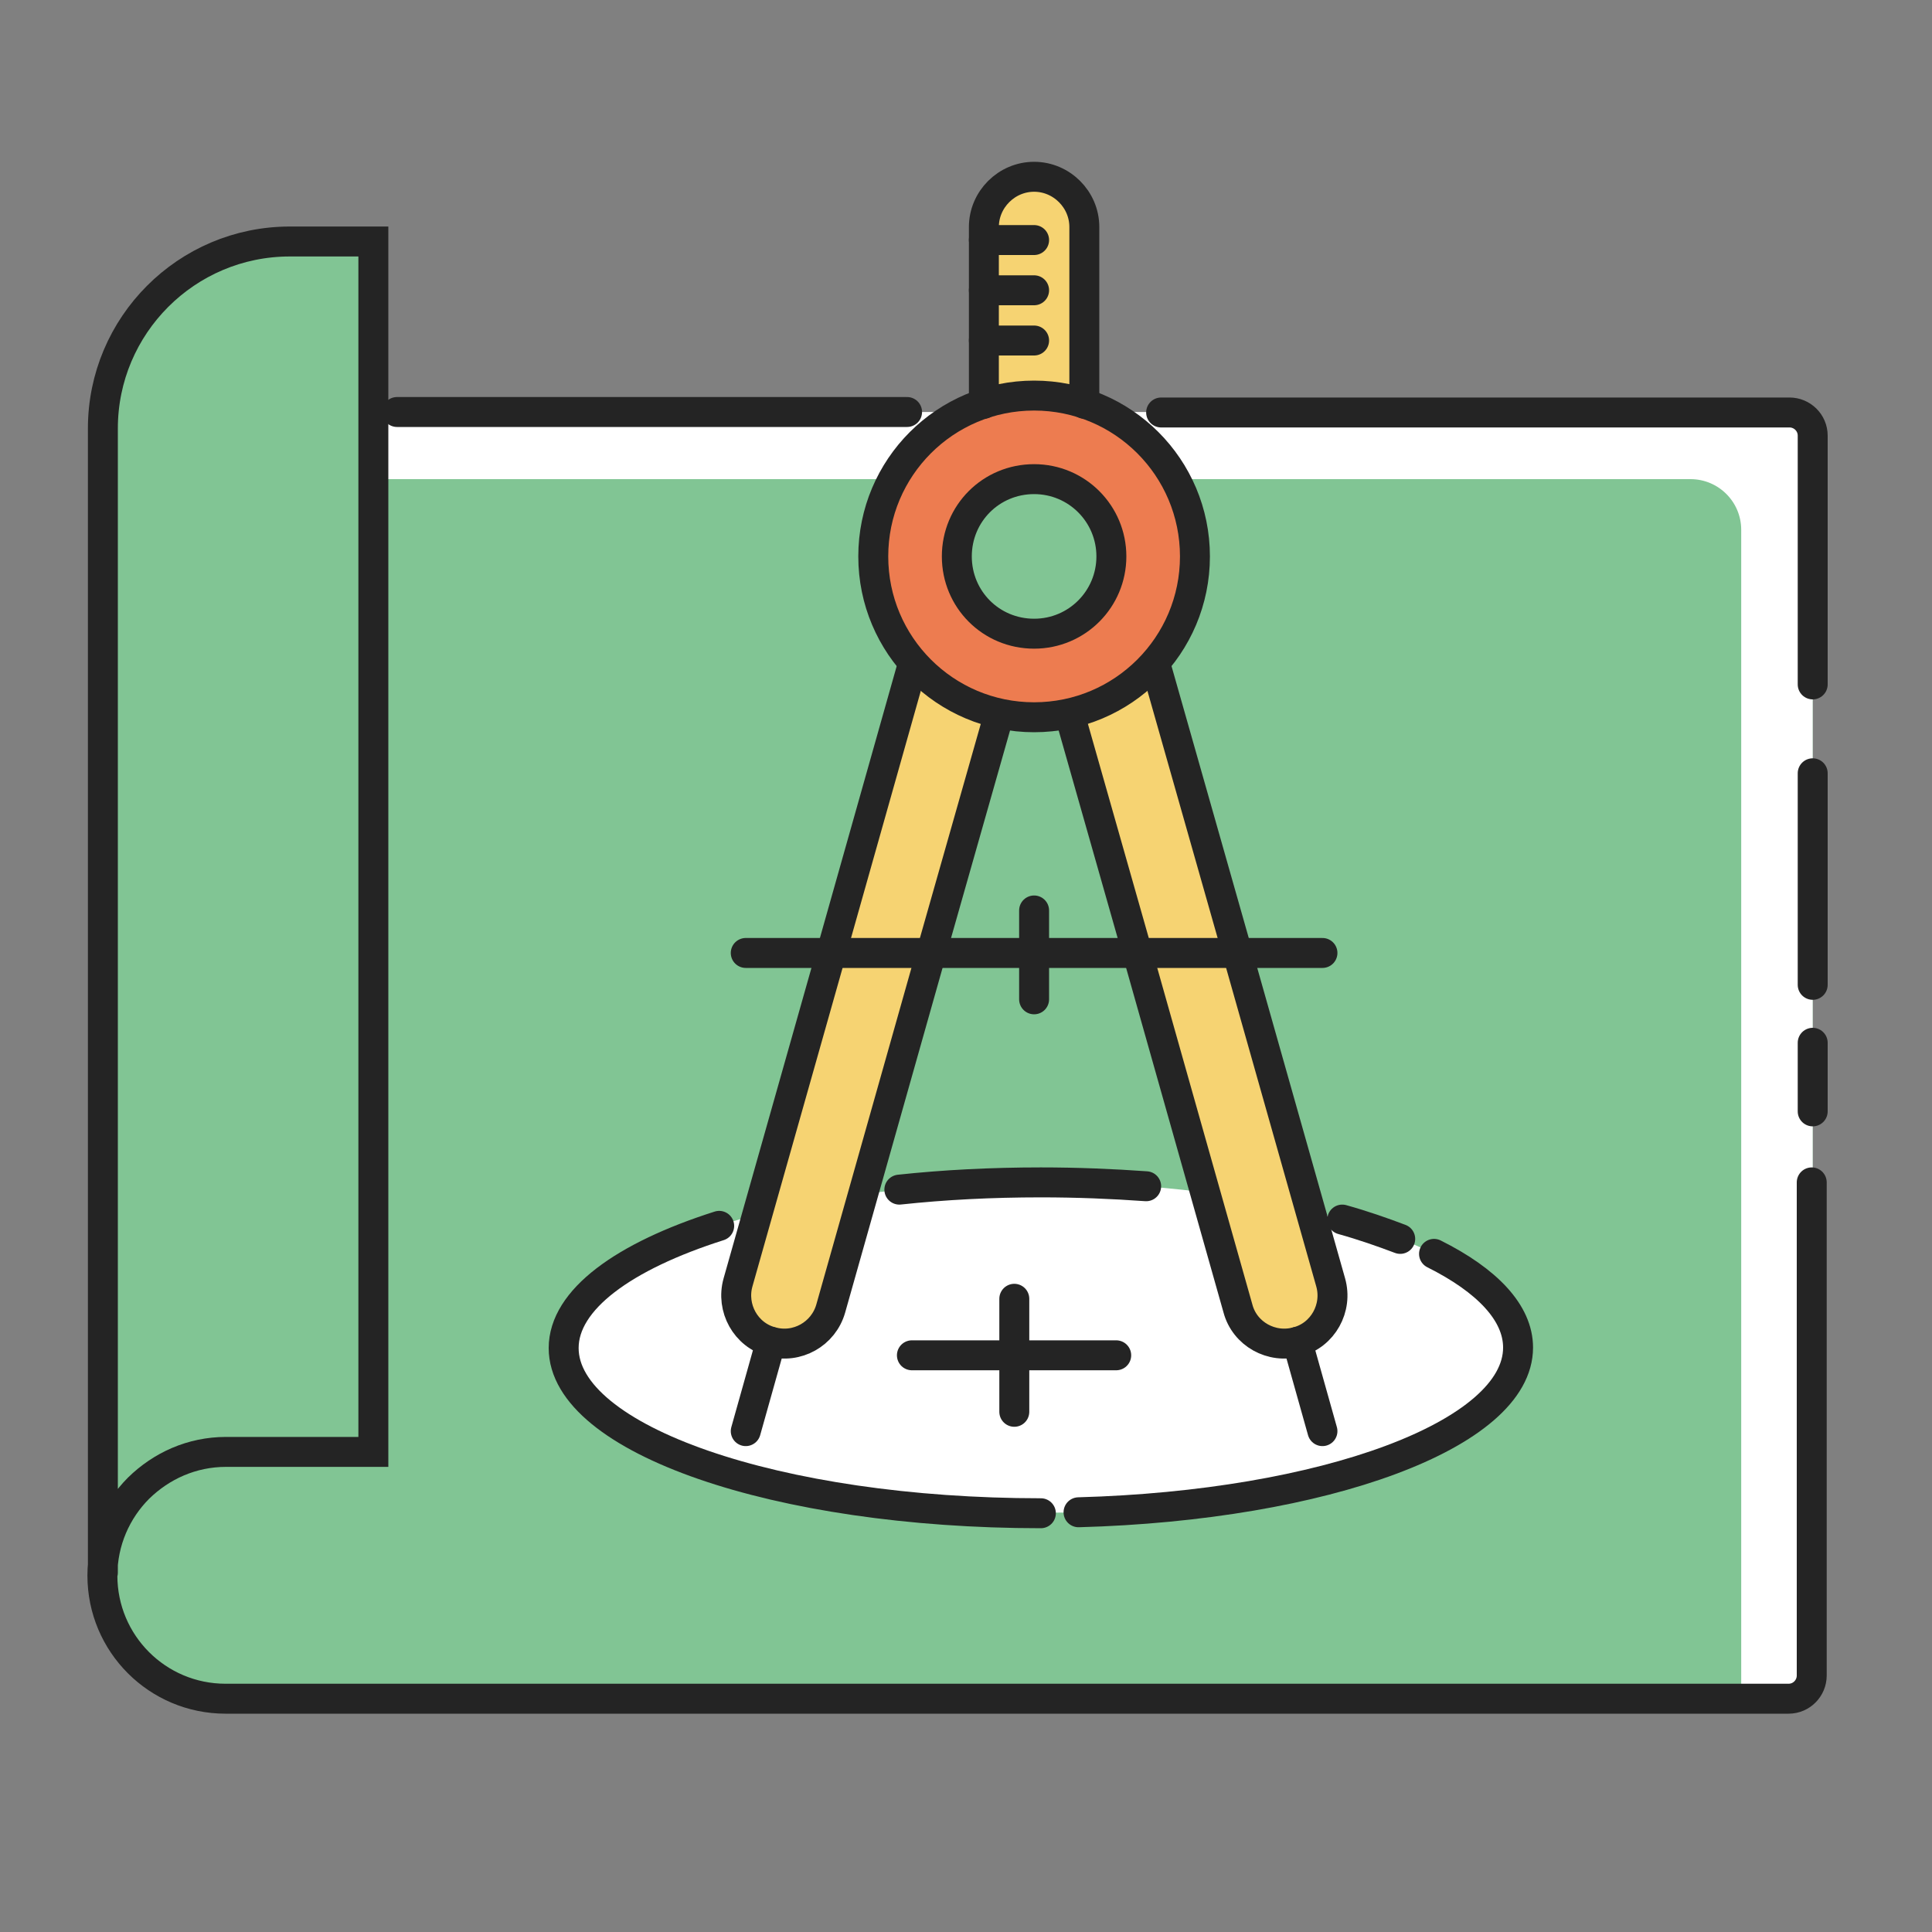 <?xml version="1.0" encoding="UTF-8"?>
<svg id="_レイヤー_2" data-name="レイヤー 2" xmlns="http://www.w3.org/2000/svg" xmlns:xlink="http://www.w3.org/1999/xlink" viewBox="0 0 40 40">
  <rect x="0" y="0" width="40" height="40" fill="#808080" stroke="none"/>
  <defs>
    <style>
      .cls-1 {
        fill: #ed7c50;
      }

      .cls-2 {
        fill: #fff;
      }

      .cls-3, .cls-4 {
        fill: none;
      }

      .cls-5 {
        fill: #81c594;
      }

      .cls-6 {
        fill: #f6d372;
      }

      .cls-4 {
        stroke: #242424;
        stroke-linecap: round;
        stroke-miterlimit: 10;
        stroke-width: .62px;
      }

      .cls-7 {
        clip-path: url(#clippath);
      }
    </style>
    <clipPath id="clippath">
      <rect class="cls-3" width="40" height="40"/>
    </clipPath>
  </defs>
  <g id="_1" data-name="1">
    <g class="cls-7">
      <g>
        <path class="cls-5" d="M37.53,8.53l-35.4.34v23.95c0,1.3,1.05,2.35,2.35,2.35h33.05V8.53Z"/>
        <path class="cls-5" d="M7.73,5.01v5.55H2.13s-.87-6.23,5.6-5.55Z"/>
        <g>
          <path class="cls-2" d="M7.71,9.92h27.29c.58,0,1.05.47,1.05,1.05v24.2h1.48V8.53H7.75l-.04,1.39Z"/>
          <path class="cls-4" d="M37.53,14.17v-5.15c0-.27-.22-.48-.48-.48h-13.01"/>
          <line class="cls-4" x1="37.53" y1="20.39" x2="37.53" y2="16.01"/>
          <line class="cls-4" x1="37.53" y1="23.01" x2="37.53" y2="21.59"/>
          <path class="cls-4" d="M2.13,32.56V8.87c0-2.13,1.73-3.87,3.87-3.87h1.73v25.06h-3.05c-.71,0-1.34.29-1.81.75-.46.46-.75,1.1-.75,1.81,0,1.41,1.14,2.55,2.55,2.55h32.36c.27,0,.48-.22.48-.48v-10.21"/>
          <line class="cls-4" x1="18.78" y1="8.53" x2="8.22" y2="8.53"/>
          <g>
            <path class="cls-6" d="M20.37,8.36v-3.66c0-.57.47-1.04,1.04-1.04h0c.57,0,1.04.47,1.04,1.04v3.66"/>
            <g>
              <g>
                <path class="cls-2" d="M31.43,27.9c0,1.89-4.42,3.42-9.88,3.42s-9.88-1.53-9.88-3.42,4.42-3.42,9.88-3.42,9.88,1.53,9.88,3.42Z"/>
                <path class="cls-6" d="M18.91,13.71l-1.7,6.02-1.93,6.82c-.15.53.16,1.09.69,1.23.53.15,1.08-.16,1.23-.69l2.08-7.36,1.41-4.96"/>
                <path class="cls-4" d="M18.91,13.71l-1.7,6.02-1.93,6.82c-.15.53.16,1.09.69,1.23.53.15,1.08-.16,1.23-.69l2.08-7.36,1.41-4.96"/>
                <line class="cls-4" x1="15.96" y1="27.78" x2="15.44" y2="29.63"/>
              </g>
              <g>
                <path class="cls-6" d="M23.91,13.71l1.71,6.02,1.93,6.82c.15.53-.16,1.09-.69,1.23-.53.15-1.09-.16-1.23-.69l-2.08-7.36-1.41-4.96"/>
                <path class="cls-4" d="M23.91,13.71l1.71,6.02,1.93,6.82c.15.53-.16,1.09-.69,1.23-.53.15-1.09-.16-1.23-.69l-2.08-7.36-1.41-4.96"/>
                <line class="cls-4" x1="26.86" y1="27.78" x2="27.38" y2="29.63"/>
              </g>
            </g>
            <line class="cls-4" x1="15.44" y1="19.73" x2="27.38" y2="19.73"/>
            <line class="cls-4" x1="21.41" y1="18.85" x2="21.41" y2="20.69"/>
            <path class="cls-1" d="M24.74,11.52c0,1.84-1.49,3.33-3.33,3.33s-3.33-1.49-3.33-3.33,1.49-3.33,3.33-3.33,3.33,1.49,3.33,3.33Z"/>
            <path class="cls-5" d="M23.01,11.52c0,.88-.71,1.6-1.6,1.6s-1.6-.71-1.6-1.6.71-1.6,1.6-1.6,1.6.72,1.6,1.6Z"/>
            <path class="cls-4" d="M24.74,11.52c0,1.84-1.49,3.33-3.33,3.33s-3.33-1.49-3.33-3.33,1.49-3.33,3.33-3.33,3.33,1.49,3.33,3.33Z"/>
            <path class="cls-4" d="M23.01,11.52c0,.88-.71,1.6-1.6,1.6s-1.6-.71-1.6-1.6.71-1.6,1.6-1.6,1.6.72,1.6,1.6Z"/>
            <path class="cls-4" d="M20.37,8.36v-3.66c0-.57.47-1.04,1.04-1.04h0c.57,0,1.04.47,1.04,1.04v3.66"/>
            <g>
              <line class="cls-4" x1="21.41" y1="4.97" x2="20.37" y2="4.97"/>
              <line class="cls-4" x1="21.41" y1="6.01" x2="20.37" y2="6.01"/>
              <line class="cls-4" x1="21.41" y1="7.05" x2="20.37" y2="7.05"/>
            </g>
          </g>
          <g>
            <path class="cls-4" d="M21.55,31.33c-5.46,0-9.88-1.53-9.88-3.42,0-1,1.24-1.9,3.22-2.53"/>
            <path class="cls-4" d="M29.69,25.96c1.1.55,1.74,1.22,1.74,1.94,0,1.8-4.01,3.27-9.1,3.41"/>
            <path class="cls-4" d="M27.79,25.25c.43.12.83.26,1.2.4"/>
            <path class="cls-4" d="M18.62,24.63c.93-.1,1.91-.15,2.93-.15.75,0,1.48.03,2.18.08"/>
          </g>
          <g>
            <line class="cls-4" x1="18.88" y1="28.06" x2="23.11" y2="28.06"/>
            <line class="cls-4" x1="21" y1="26.89" x2="21" y2="29.23"/>
          </g>
        </g>
      </g>
    </g>
  </g>
</svg>